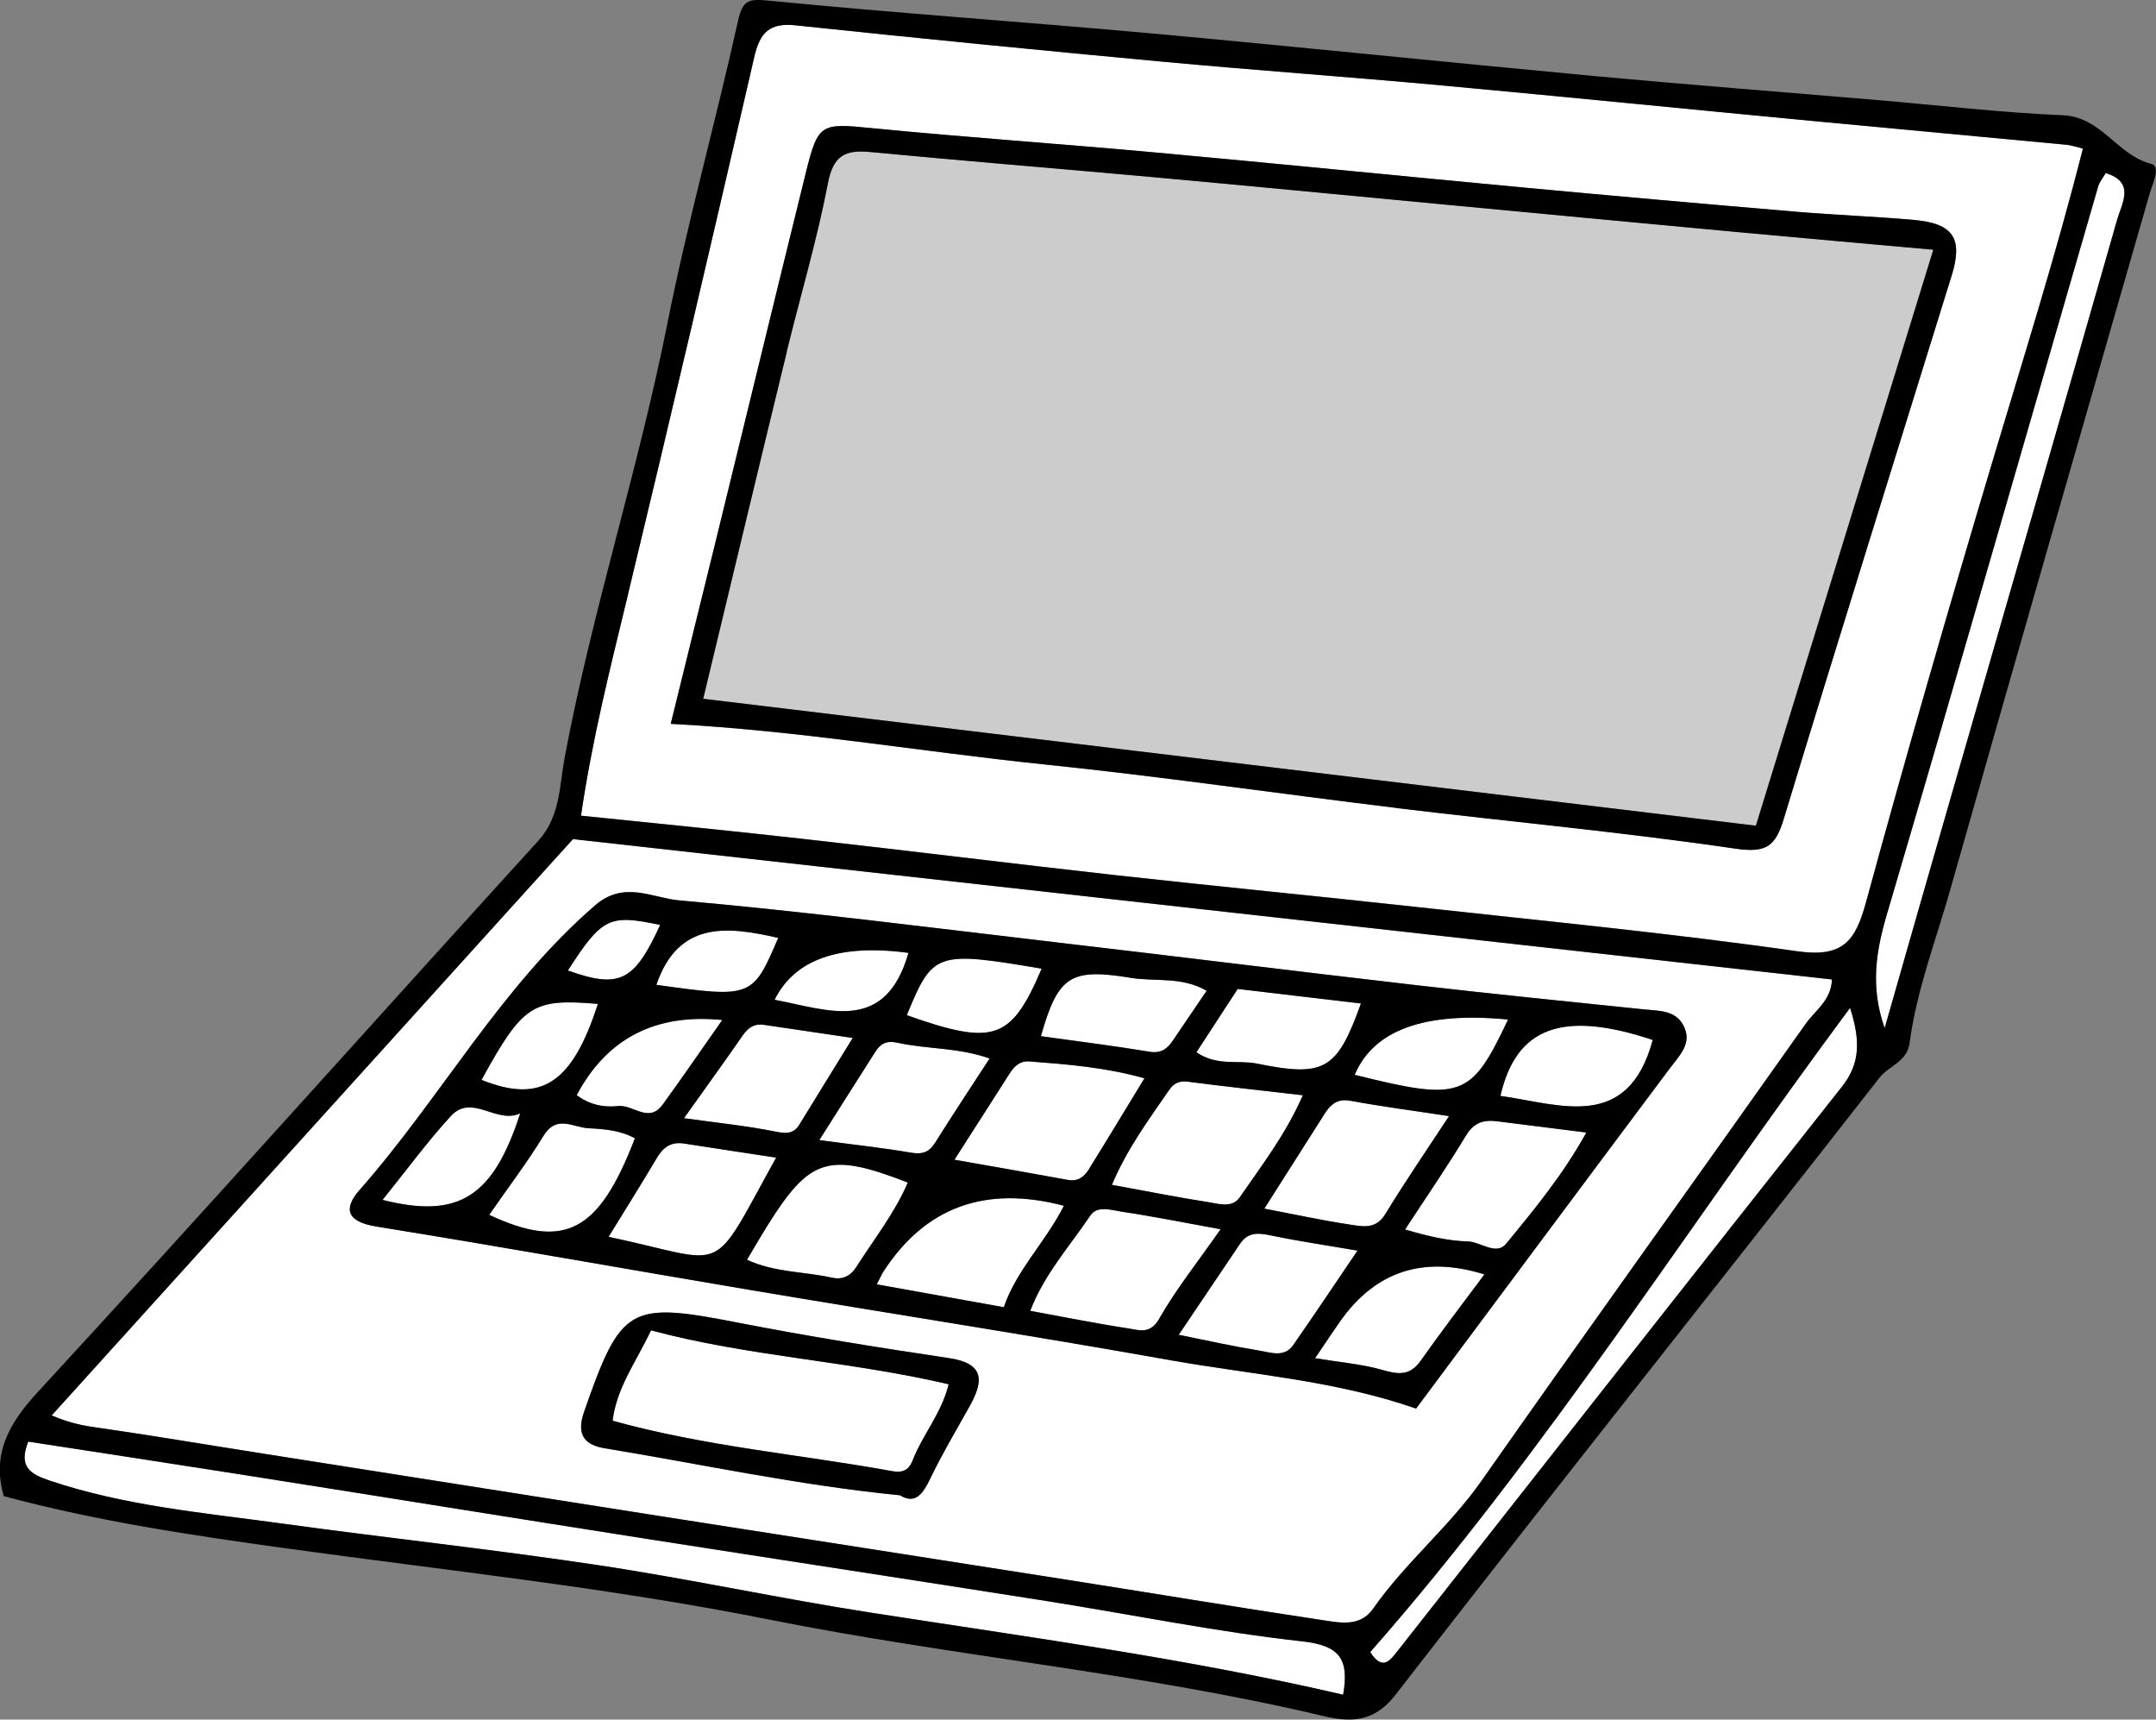 <?xml version="1.0" encoding="UTF-8"?>
<svg id="_レイヤー_2" data-name="レイヤー 2" xmlns="http://www.w3.org/2000/svg" viewBox="0 0 267.93 213.65">
  <rect x="0" y="0" width="267.93" height="213.65" fill="#808080" stroke="none"/>
  <defs>
    <style>
      .cls-1 {
        fill: #ccc;
      }

      .cls-2 {
        fill: #fff;
      }
    </style>
  </defs>
  <g id="_レイヤー_" data-name="レイヤー１">
    <g>
      <path class="cls-2" d="M261.67,21.5c3.75,1.13,1.99,3.81,1.43,5.8-6.85,24-13.8,47.96-20.72,71.95-2.7,9.35-5.38,18.71-8.17,28.49-1.83-5.19-1.06-9.64.32-14.29,8.85-30.06,17.49-60.18,26.21-90.27.17-.57.59-1.08.95-1.69Z"/>
      <path class="cls-2" d="M256.82,17.97c.58.06,1.16.27,2.02.48-3.35,13.21-7.4,26.03-11.25,38.91-5.43,18.18-10.71,36.41-15.7,54.71-1.33,4.88-2.88,6.9-8.53,6.11-15.79-2.26-31.69-3.78-47.56-5.53-12.36-1.35-24.75-2.55-37.11-3.92-12.66-1.41-25.3-2.99-37.96-4.41-9.27-1.05-18.56-1.96-28.54-2.99,1.43-9.71,3.66-18.43,5.77-27.18,5.38-22.31,10.6-44.65,15.75-67,.7-3.08,1.87-4.36,5.19-4,15.13,1.6,30.27,3.09,45.42,4.5,11.63,1.08,23.29,1.9,34.92,2.97,15.31,1.41,30.6,2.95,45.9,4.4,10.56,1.01,21.12,1.96,31.68,2.97ZM242.54,34.27c1.43-4.62.23-6.49-4.62-6.93-4.9-.44-9.83-.61-14.75-1.03-11.34-.96-22.68-1.96-34.02-3.02-15.16-1.42-30.32-2.95-45.48-4.33-11.8-1.08-23.62-1.88-35.41-3.04-6.17-.61-6.59-.59-8.07,5.39-3.74,15.14-7.41,30.3-11.12,45.45-1.88,7.66-3.77,15.32-5.71,23.18,15.92.83,31.06,3.45,46.31,5.03,14.66,1.51,29.25,3.65,43.89,5.42,14.03,1.69,28.11,2.99,42.09,5.04,3.88.57,5-.3,6.03-3.73,6.84-22.52,13.89-44.97,20.85-67.45Z"/>
      <path class="cls-2" d="M229.92,125.22c1.31,4.12,1.26,6.93-1.03,9.82-18.43,23.28-36.76,46.64-55.12,69.98-.99,1.26-1.93,2.68-3.49.25,21.8-24.79,39.4-52.81,59.63-80.04Z"/>
      <path class="cls-2" d="M227.66,121.69c-.08,2.6-2.09,3.85-3.26,5.51-13.41,18.97-26.98,37.82-40.32,56.83-4.01,5.71-9.45,10.13-13.43,15.83-1.63,2.34-4.17,1.75-6.38,1.42-10.6-1.59-21.19-3.36-31.78-5.02-16.79-2.64-33.6-5.25-50.39-7.88-16.5-2.59-33-5.19-49.49-7.79-6.96-1.09-13.9-2.27-20.88-3.27-1.67-.24-3.24-.58-5.31-1.46,21.92-24.22,43.61-48.2,64.78-71.6,52.48,5.85,104.43,11.64,156.47,17.44ZM207.55,132.69c1.21-1.62,2.82-3.11,1.63-5.32-1.02-1.89-3.04-1.76-4.89-1.96-9.47-.97-18.94-1.93-28.41-3.02-14.8-1.71-29.58-3.55-44.38-5.28-15.71-1.84-31.4-3.85-47.16-5.25-3.26-.29-6.78-2.47-10.34.59-11.79,10.17-19.19,23.91-29.32,35.41-2.04,2.31-1.58,3.93,2,4.51,15.59,2.51,31.12,5.3,46.69,7.92,17.37,2.93,34.78,5.62,52.12,8.71,10.07,1.79,20.38,2.49,30.48,6,10.58-14.19,21.05-28.27,31.57-42.32ZM120.46,174.77c1.77-3.15,1.96-5.38-2.59-6.04-8.78-1.31-17.54-2.71-26.24-4.41-13.45-2.62-14.46-2.08-19.06,11.11-1,2.88.13,4.12,2.58,4.51,12.08,1.99,24.05,4.59,36.68,5.84,1.92,1.17,2.85-.17,3.78-2.1,1.46-3.04,3.2-5.95,4.85-8.91Z"/>
      <path class="cls-1" d="M240.24,31.03c-7.36,23.89-14.6,47.37-22.05,71.56-43.41-5.23-86.89-10.47-130.82-15.77,3.54-14.7,6.93-28.91,10.39-43.1,1.7-6.98,3.77-13.88,5.12-20.93.66-3.47,2.14-4.21,5.25-3.91,11.63,1.1,23.29,2.05,34.93,3.1,12.1,1.1,24.18,2.27,36.28,3.41,12.1,1.14,24.19,2.29,36.29,3.41,8.09.75,16.18,1.46,24.63,2.22Z"/>
      <path class="cls-2" d="M186.46,136.16c1.95-8.54,7.73-10.69,18.93-6.95-3.11,11.44-11.47,8-18.93,6.95Z"/>
      <path class="cls-2" d="M197.14,140.71c-2.92,5.27-6.47,9.56-9.98,13.83-1.23,1.48-3.16-.25-4.76-.3-2.59-.07-5.03-.68-7.79-1.48,2.62-4.01,5.22-7.78,7.58-11.69.97-1.61,2.2-1.96,3.82-1.76,3.47.43,6.93.87,11.13,1.4Z"/>
      <path class="cls-2" d="M187.41,126.67c-4.6,9.76-5.79,10.18-19.06,6.87q3.54-8.37,19.06-6.87Z"/>
      <path class="cls-2" d="M184.47,158.34c-2.7,3.63-5.39,7.14-7.93,10.74-1.35,1.92-2.85,1.68-4.81,1.11-2.47-.7-5.08-.91-8.3-1.44,1.27-1.88,2.19-3.27,3.14-4.62q6.61-9.33,17.9-5.79Z"/>
      <path class="cls-2" d="M180.07,138.66c-2.81,4.28-5.48,8.17-7.93,12.19-1.2,1.96-2.89,1.51-4.47,1.28-3.32-.5-6.6-1.22-10.56-1.97,2.66-4.19,5.03-7.92,7.41-11.65.78-1.22,1.6-2.07,3.35-1.74,3.86.72,7.77,1.22,12.21,1.9Z"/>
      <path class="cls-2" d="M161.84,203.93c4.62.52,5.84,2.16,5.07,6.63-19.62-4.55-39.2-7.16-58.72-10.2-11.34-1.76-22.6-4.21-33.95-5.91-13.04-1.96-26.16-3.36-39.22-5.16-9.69-1.33-19.49-2.18-28.88-5.34-2.38-.81-3.89-1.7-2.64-4.83,8.88,1.37,17.78,2.72,26.66,4.12,16.65,2.62,33.28,5.31,49.94,7.92,16.66,2.61,33.32,5.14,49.98,7.77,10.59,1.68,21.12,3.83,31.77,5.01Z"/>
      <path class="cls-2" d="M168.7,155.39c-2.74,4.04-5.33,7.92-7.99,11.74-1.11,1.59-2.81.91-4.24.68-3.15-.51-6.27-1.21-9.99-1.96,2.72-4.03,5.17-7.69,7.64-11.34,1.07-1.58,2.51-1.28,4.1-.95,3.28.68,6.59,1.16,10.48,1.83Z"/>
      <path class="cls-2" d="M169.13,124.68c-2.98,8.25-4.5,9.18-12.91,7.47-2.37-.48-4.95.36-7.54-1.41,1.69-2.59,3.36-5.16,5.13-7.87,5.34.63,10.33,1.21,15.32,1.81Z"/>
      <path class="cls-2" d="M161.91,136.07c-2.18,4.95-5.15,8.77-7.87,12.72-.94,1.34-2.6.77-3.89.57-3.9-.61-7.79-1.39-11.97-2.15,1.81-4.34,4.51-8.02,7.1-11.77.56-.82,1.23-1.19,2.33-1.05,4.53.6,9.08,1.08,14.3,1.69Z"/>
      <path class="cls-2" d="M149.95,123.1c-1.4,2.07-2.76,4.07-4.12,6.07-.71,1.07-1.47,1.76-2.99,1.5-4.48-.74-8.99-1.3-13.49-1.93,2.14-7.5,3.66-8.47,11.13-7.26,3.09.5,6.38-.19,9.48,1.61Z"/>
      <path class="cls-2" d="M151.69,152.73c-2.83,4.06-5.51,7.41-7.62,11.1-1.14,1.98-2.5,1.42-3.86,1.21-3.91-.59-7.79-1.38-12.18-2.18,1.71-4.5,4.88-8,7.45-11.82.88-1.32,2.6-.7,3.88-.51,3.89.58,7.76,1.36,12.32,2.19Z"/>
      <path class="cls-2" d="M142.23,133.98c-2.44,4-4.63,7.64-6.87,11.24-.59.95-1.35,1.61-2.64,1.38-4.47-.82-8.94-1.6-14.11-2.51,2.53-3.96,4.68-7.29,6.81-10.64.6-.95,1.28-1.67,2.55-1.57,4.68.36,9.35.72,14.25,2.09Z"/>
      <path class="cls-2" d="M132.22,149.81c-2.3,4.55-5.84,7.9-7.47,12.61-5.24-.95-10.41-1.87-15.79-2.84.44-.83.6-1.25.85-1.62q7.79-12,22.41-8.15Z"/>
      <path class="cls-2" d="M129.45,120.35c-3.79,8.89-5.92,9.62-16.76,5.78,3.23-7.86,3.62-8,16.76-5.78Z"/>
      <path class="cls-2" d="M122.98,131.52c-2.3,3.54-4.57,6.95-6.75,10.43-.77,1.22-1.61,1.51-3.05,1.26-3.44-.6-6.92-.96-11.36-1.56,2.61-4.12,4.79-7.58,6.99-11.02.63-.99,1.42-1.37,2.71-1.08,3.67.82,7.53.57,11.47,1.96Z"/>
      <path class="cls-2" d="M117.89,171.98c-.86,3.57-3.24,6.27-4.48,9.47-.52,1.34-1.42,1.53-2.5,1.33-11.51-2.09-23.23-3.06-34.78-6.27.5-4.12,2.92-7.3,4.77-11.23,12.1,3.25,24.63,3.8,36.99,6.7Z"/>
      <path class="cls-2" d="M112.81,146.92c-1.64,3.8-4.19,7.03-6.39,10.47-.78,1.23-1.81,1.63-3.09,1.34-3.41-.77-7.02-.61-10.51-2.22.89-1.48,1.71-2.92,2.59-4.32,5.24-8.36,7.59-9.08,17.4-5.27Z"/>
      <path class="cls-2" d="M112.9,118.39c-2.91,10.15-10.1,7.04-16.64,5.83q3.75-7.56,16.64-5.83Z"/>
      <path class="cls-2" d="M105.97,128.96c-2.38,3.87-4.5,7.28-6.59,10.71-.79,1.3-1.76,1.18-3.14.9-3.41-.68-6.9-1.04-11.24-1.64,2.73-3.85,5.05-7.03,7.29-10.27.68-.99,1.45-1.51,2.65-1.33,3.45.51,6.9,1.02,11.03,1.63Z"/>
      <path class="cls-2" d="M81.56,122.36c2.72-7.97,8.81-7.29,15.14-5.83-3.16,7.43-3.3,7.49-15.14,5.83Z"/>
      <path class="cls-2" d="M85.03,142.08c3.75.59,7.52,1.15,11.43,1.75-8.43,15.21-5.64,13.03-20.83,9.84,2.04-3.33,4.08-6.56,6.02-9.84.8-1.34,1.8-2,3.37-1.75Z"/>
      <path class="cls-2" d="M89.75,126.72c-2.71,3.86-5.02,7.24-7.43,10.55-1.7,2.33-3.66-.06-5.51.15-1.82.21-3.62-.19-5.14-1.36q5.63-10.58,18.09-9.33Z"/>
      <path class="cls-2" d="M70.57,120.58c4.25-6.59,5.13-7.01,11.46-5.66-3.21,7.01-5.03,7.96-11.46,5.66Z"/>
      <path class="cls-2" d="M73.15,140.18c2.01.1,3.96.26,5.75,1.25-4.46,11.62-8.7,13.91-18.1,9.51,2.27-3.28,4.67-6.43,6.73-9.79,1.66-2.72,3.65-1.07,5.63-.97Z"/>
      <path class="cls-2" d="M59.84,134.17c5.15-9.37,6.32-10.13,14.46-9.44-3.19,9.9-7.05,12.42-14.46,9.44Z"/>
      <path class="cls-2" d="M56,138.69c2.66-2.91,5.65,1.02,8.65-.36-3.37,10.41-7.66,13.14-17.11,10.75,3.05-3.78,5.58-7.25,8.46-10.39Z"/>
      <path d="M35.6,192.38c20.03,2.77,40.16,4.88,60.03,8.85,22.82,4.56,46.09,6.59,68.79,11.97,3.07.72,6.19.99,8.96-2.58,19.91-25.68,40.17-51.1,60.18-76.71,1.19-1.52,3.44-1.97,3.75-4.34.87-6.54,3.26-12.72,5.05-19.03,8.17-28.83,16.49-57.63,24.77-86.44.38-1.32,1.46-3.43.18-3.75-4.23-1.08-6.14-5.82-10.94-6.03-7.67-.32-15.32-1.23-22.98-1.88-11.79-1-23.59-1.91-35.37-3-18.36-1.71-36.7-3.63-55.06-5.3-15.76-1.43-31.56-2.5-47.32-4.05-2.57-.25-3.33-.17-3.93,2.52-2.78,12.55-6.26,24.95-8.77,37.56-3.61,18.18-9.38,35.83-12.79,54.06-.63,3.4-.51,7.21-3.25,10.23-20.77,22.81-41.31,45.83-62.22,68.51-3.7,4.01-5.68,7.77-4.22,12.92,11.82,3.16,23.44,4.87,35.12,6.49ZM228.89,135.03c-18.43,23.28-36.76,46.64-55.12,69.98-.99,1.26-1.93,2.68-3.49.25,21.8-24.79,39.4-52.81,59.63-80.04,1.31,4.12,1.26,6.93-1.03,9.82ZM261.67,21.5c3.75,1.13,1.99,3.81,1.43,5.8-6.85,24-13.8,47.96-20.72,71.95-2.7,9.35-5.38,18.71-8.17,28.49-1.83-5.19-1.06-9.64.32-14.29,8.85-30.06,17.49-60.18,26.21-90.27.17-.57.59-1.08.95-1.69ZM77.97,74.15c5.38-22.31,10.6-44.65,15.75-67,.7-3.08,1.87-4.36,5.19-4,15.13,1.6,30.27,3.09,45.42,4.5,11.63,1.08,23.29,1.9,34.92,2.97,15.31,1.41,30.6,2.95,45.9,4.4,10.56,1.01,21.12,1.96,31.68,2.97.58.06,1.16.27,2.02.48-3.35,13.21-7.4,26.03-11.25,38.91-5.43,18.18-10.71,36.41-15.7,54.71-1.33,4.88-2.88,6.9-8.53,6.11-15.79-2.26-31.69-3.78-47.56-5.53-12.36-1.35-24.75-2.55-37.11-3.92-12.66-1.41-25.3-2.99-37.96-4.41-9.27-1.05-18.56-1.96-28.54-2.99,1.43-9.71,3.66-18.43,5.77-27.18ZM71.19,104.25c52.48,5.85,104.43,11.64,156.47,17.44-.08,2.6-2.09,3.85-3.26,5.51-13.41,18.97-26.98,37.82-40.32,56.83-4.01,5.71-9.45,10.13-13.43,15.83-1.63,2.34-4.17,1.75-6.38,1.42-10.6-1.59-21.19-3.36-31.78-5.02-16.79-2.64-33.6-5.25-50.39-7.88-16.5-2.59-33-5.19-49.49-7.79-6.96-1.09-13.9-2.27-20.88-3.27-1.67-.24-3.24-.58-5.31-1.46,21.92-24.22,43.61-48.2,64.78-71.6ZM3.5,179.11c8.88,1.37,17.78,2.72,26.66,4.12,16.65,2.62,33.28,5.31,49.94,7.92,16.66,2.61,33.32,5.14,49.98,7.77,10.59,1.68,21.12,3.83,31.77,5.01,4.62.52,5.84,2.16,5.07,6.63-19.62-4.55-39.2-7.16-58.72-10.2-11.34-1.76-22.6-4.21-33.95-5.91-13.04-1.96-26.16-3.36-39.22-5.16-9.69-1.33-19.49-2.18-28.88-5.34-2.38-.81-3.89-1.7-2.64-4.83Z"/>
      <path d="M173.56,100.4c14.03,1.69,28.11,2.99,42.09,5.04,3.88.57,5-.3,6.03-3.73,6.84-22.52,13.89-44.97,20.85-67.45,1.43-4.62.23-6.49-4.62-6.93-4.9-.44-9.83-.61-14.75-1.03-11.34-.96-22.68-1.96-34.02-3.02-15.16-1.42-30.32-2.95-45.48-4.33-11.8-1.08-23.62-1.88-35.41-3.04-6.17-.61-6.59-.59-8.07,5.39-3.74,15.14-7.41,30.3-11.12,45.45-1.88,7.66-3.77,15.32-5.71,23.18,15.92.83,31.06,3.45,46.31,5.03,14.66,1.51,29.25,3.65,43.89,5.42ZM97.76,43.73c1.7-6.98,3.77-13.88,5.12-20.93.66-3.47,2.14-4.21,5.25-3.91,11.63,1.1,23.29,2.05,34.93,3.1,12.1,1.1,24.18,2.27,36.28,3.41,12.1,1.14,24.19,2.29,36.29,3.41,8.09.75,16.18,1.46,24.63,2.22-7.36,23.89-14.6,47.37-22.05,71.56-43.41-5.23-86.89-10.47-130.82-15.77,3.54-14.7,6.93-28.91,10.39-43.1Z"/>
      <path d="M46.69,152.38c15.59,2.51,31.12,5.3,46.69,7.92,17.37,2.93,34.78,5.62,52.12,8.71,10.07,1.79,20.38,2.49,30.48,6,10.58-14.19,21.05-28.27,31.57-42.32,1.21-1.62,2.82-3.11,1.63-5.32-1.02-1.89-3.04-1.76-4.89-1.96-9.47-.97-18.94-1.93-28.41-3.02-14.8-1.71-29.58-3.55-44.38-5.28-15.71-1.84-31.4-3.85-47.16-5.25-3.26-.29-6.78-2.47-10.34.59-11.79,10.17-19.19,23.91-29.32,35.41-2.04,2.31-1.58,3.93,2,4.51ZM60.79,150.94c2.27-3.28,4.67-6.43,6.73-9.79,1.66-2.72,3.65-1.07,5.63-.97,2.01.1,3.96.26,5.75,1.25-4.46,11.62-8.7,13.91-18.1,9.51ZM154.04,148.79c-.94,1.34-2.6.77-3.89.57-3.9-.61-7.79-1.39-11.97-2.15,1.81-4.34,4.51-8.02,7.1-11.77.56-.82,1.23-1.19,2.33-1.05,4.53.6,9.08,1.08,14.3,1.69-2.18,4.95-5.15,8.77-7.87,12.72ZM164.52,138.51c.78-1.22,1.6-2.07,3.35-1.74,3.86.72,7.77,1.22,12.21,1.9-2.81,4.28-5.48,8.17-7.93,12.19-1.2,1.96-2.89,1.51-4.47,1.28-3.32-.5-6.6-1.22-10.56-1.97,2.66-4.19,5.03-7.92,7.41-11.65ZM135.36,145.22c-.59.95-1.35,1.61-2.64,1.38-4.47-.82-8.94-1.6-14.11-2.51,2.53-3.96,4.68-7.29,6.81-10.64.6-.95,1.28-1.67,2.55-1.57,4.68.36,9.35.72,14.25,2.09-2.44,4-4.63,7.64-6.87,11.24ZM116.23,141.95c-.77,1.22-1.61,1.51-3.05,1.26-3.44-.6-6.92-.96-11.36-1.56,2.61-4.12,4.79-7.58,6.99-11.02.63-.99,1.42-1.37,2.71-1.08,3.67.82,7.53.57,11.46,1.96-2.3,3.54-4.57,6.95-6.75,10.43ZM99.38,139.67c-.79,1.3-1.76,1.18-3.14.9-3.41-.68-6.9-1.04-11.24-1.64,2.73-3.85,5.05-7.03,7.29-10.27.68-.99,1.45-1.51,2.65-1.33,3.45.51,6.9,1.02,11.03,1.63-2.38,3.87-4.5,7.28-6.59,10.7ZM82.32,137.27c-1.7,2.33-3.66-.06-5.51.15-1.82.21-3.62-.19-5.14-1.36q5.63-10.58,18.09-9.33c-2.71,3.86-5.02,7.24-7.43,10.55ZM75.63,153.67c2.04-3.33,4.08-6.56,6.02-9.84.8-1.34,1.8-2,3.37-1.75,3.75.59,7.52,1.15,11.43,1.75-8.43,15.21-5.64,13.03-20.83,9.84ZM103.34,158.74c-3.41-.77-7.02-.61-10.51-2.22.89-1.48,1.71-2.92,2.59-4.32,5.24-8.36,7.59-9.08,17.4-5.27-1.64,3.8-4.19,7.03-6.39,10.47-.78,1.23-1.81,1.63-3.09,1.34ZM108.95,159.58c.44-.83.6-1.25.85-1.62q7.79-12,22.41-8.15c-2.3,4.55-5.84,7.9-7.47,12.6-5.24-.95-10.41-1.87-15.79-2.84ZM144.07,163.84c-1.14,1.98-2.5,1.42-3.86,1.21-3.91-.59-7.79-1.38-12.18-2.18,1.71-4.5,4.88-8,7.45-11.82.88-1.32,2.6-.7,3.88-.51,3.89.58,7.76,1.36,12.32,2.19-2.83,4.06-5.51,7.41-7.62,11.1ZM156.47,167.8c-3.15-.51-6.27-1.21-9.99-1.96,2.72-4.03,5.17-7.69,7.64-11.34,1.07-1.58,2.51-1.28,4.1-.95,3.28.68,6.59,1.16,10.48,1.83-2.74,4.04-5.33,7.92-7.99,11.74-1.11,1.59-2.81.91-4.24.68ZM176.54,169.08c-1.35,1.92-2.85,1.68-4.81,1.11-2.47-.7-5.08-.91-8.3-1.44,1.27-1.88,2.19-3.27,3.14-4.62q6.61-9.33,17.9-5.79c-2.7,3.63-5.39,7.14-7.93,10.74ZM187.16,154.54c-1.23,1.48-3.16-.25-4.76-.3-2.59-.07-5.03-.68-7.79-1.48,2.62-4.01,5.22-7.78,7.58-11.69.97-1.61,2.2-1.96,3.82-1.76,3.47.43,6.93.87,11.13,1.4-2.92,5.27-6.47,9.56-9.98,13.83ZM205.39,129.21c-3.11,11.44-11.47,8-18.93,6.95,1.95-8.54,7.73-10.69,18.93-6.95ZM187.41,126.67c-4.6,9.76-5.79,10.18-19.06,6.87q3.54-8.37,19.06-6.87ZM169.13,124.68c-2.98,8.25-4.5,9.18-12.91,7.47-2.37-.48-4.95.36-7.54-1.41,1.69-2.59,3.36-5.16,5.13-7.87,5.34.63,10.33,1.21,15.32,1.81ZM140.47,121.49c3.09.5,6.38-.19,9.48,1.61-1.4,2.07-2.76,4.07-4.12,6.07-.71,1.07-1.47,1.76-2.99,1.5-4.48-.74-8.99-1.3-13.49-1.93,2.14-7.5,3.66-8.47,11.13-7.26ZM129.45,120.35c-3.79,8.89-5.92,9.62-16.76,5.78,3.23-7.86,3.62-8,16.76-5.78ZM112.9,118.39c-2.91,10.15-10.1,7.04-16.64,5.83q3.75-7.56,16.64-5.83ZM96.71,116.53c-3.16,7.43-3.3,7.49-15.14,5.83,2.72-7.97,8.81-7.29,15.14-5.83ZM82.04,114.92c-3.21,7.01-5.03,7.96-11.47,5.66,4.25-6.59,5.13-7.01,11.47-5.66ZM74.3,124.73c-3.19,9.9-7.05,12.42-14.46,9.44,5.15-9.37,6.32-10.13,14.46-9.44ZM56,138.69c2.66-2.91,5.65,1.02,8.65-.36-3.37,10.41-7.66,13.14-17.11,10.75,3.05-3.78,5.58-7.25,8.46-10.39Z"/>
      <path d="M117.88,168.73c-8.78-1.31-17.54-2.71-26.24-4.41-13.45-2.62-14.46-2.08-19.06,11.11-1,2.88.13,4.12,2.58,4.51,12.08,1.99,24.05,4.59,36.68,5.84,1.92,1.17,2.85-.17,3.78-2.1,1.46-3.04,3.2-5.95,4.85-8.91,1.77-3.15,1.96-5.38-2.59-6.04ZM113.41,181.46c-.52,1.34-1.42,1.53-2.5,1.33-11.51-2.09-23.23-3.06-34.78-6.27.5-4.12,2.92-7.3,4.77-11.23,12.1,3.25,24.63,3.8,36.99,6.7-.86,3.57-3.24,6.27-4.48,9.47Z"/>
    </g>
  </g>
</svg>
